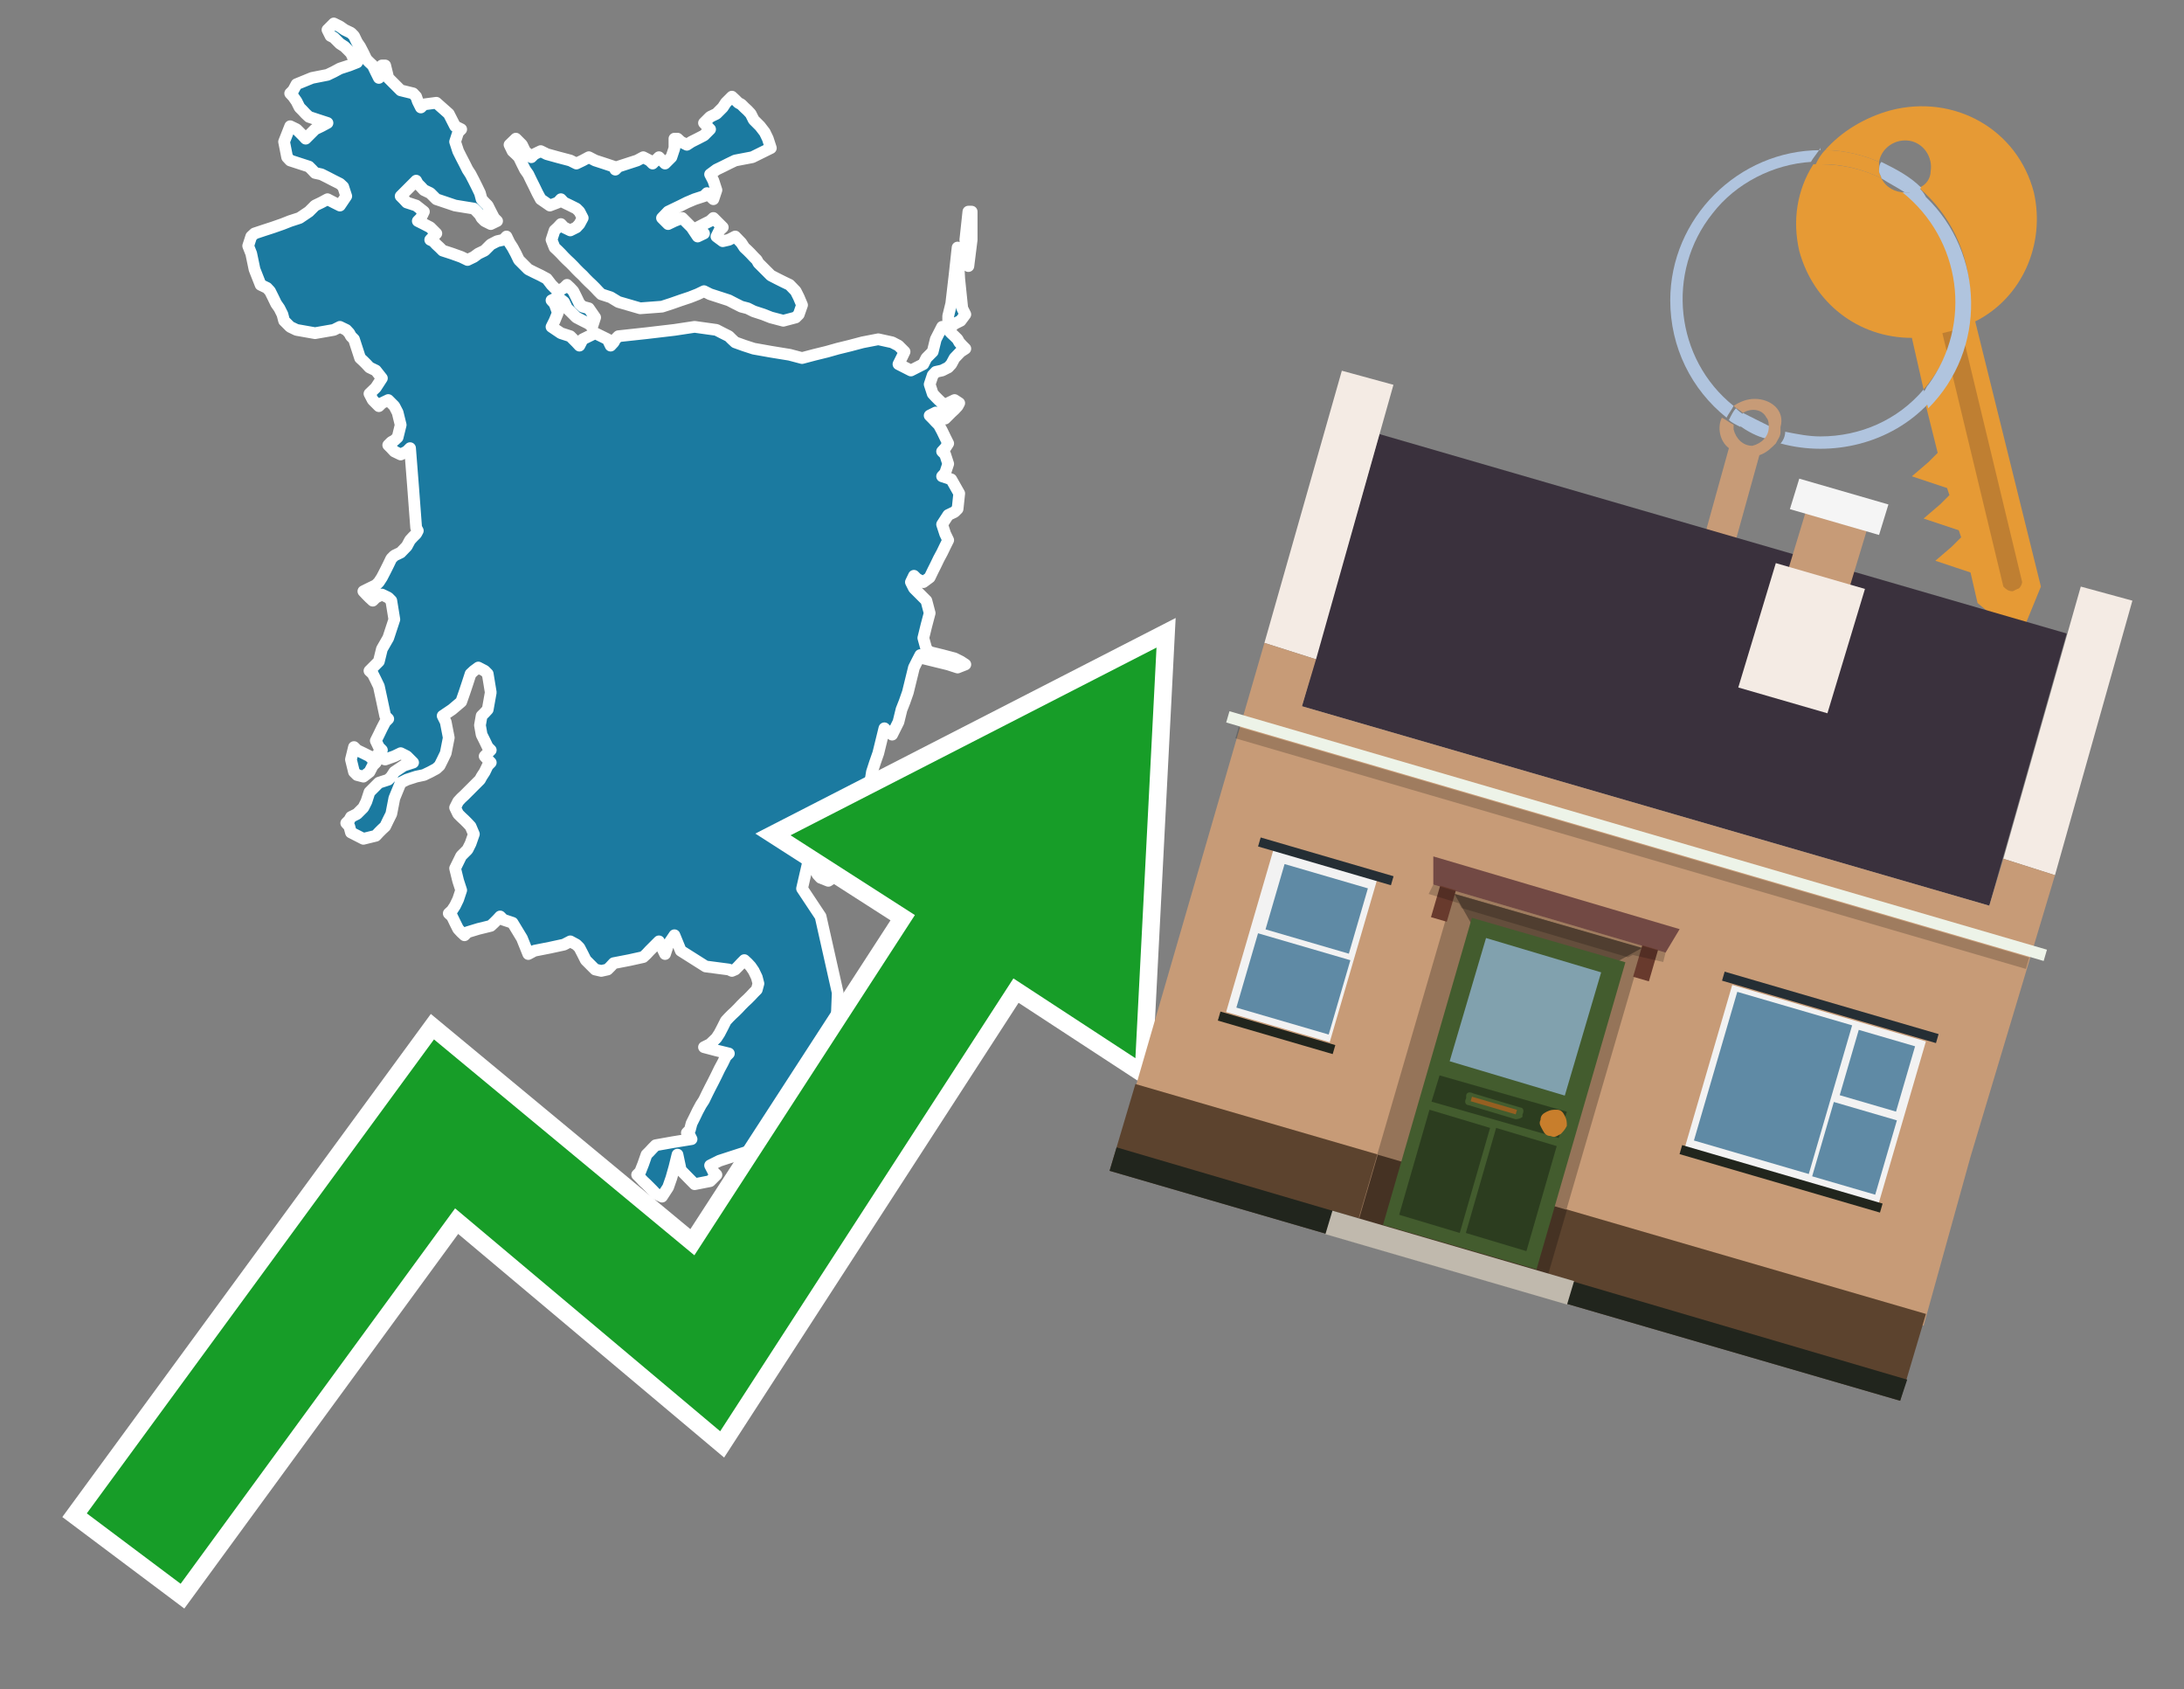 <?xml version="1.0" encoding="utf-8"?>
<!-- Generator: Adobe Illustrator 26.0.3, SVG Export Plug-In . SVG Version: 6.00 Build 0)  -->
<svg version="1.1" id="Text" xmlns="http://www.w3.org/2000/svg" xmlns:xlink="http://www.w3.org/1999/xlink" x="0px" y="0px"
	 width="93.1px" height="72px" viewBox="0 0 93.1 72" style="enable-background:new 0 0 93.1 72;" xml:space="preserve">
<rect x="0" y="0" width="93.1" height="72" fill="#808080" stroke="none"/>
<style type="text/css">
	.st0{fill:#1B7AA0;stroke:#FFFFFF;stroke-width:0.5;stroke-linejoin:round;}
	.st1{fill:none;stroke:#FFFFFF;stroke-width:1.5;stroke-miterlimit:10;}
	.st2{fill:#179D28;}
	.st3{fill:#E69A35;}
	.st4{fill:#B0C4DE;}
	.st5{fill:#C79B77;}
	.st6{fill:#BF7F32;}
	.st7{fill-rule:evenodd;clip-rule:evenodd;fill:#3A313D;}
	.st8{fill-rule:evenodd;clip-rule:evenodd;fill:#F4EBE4;}
	.st9{fill-rule:evenodd;clip-rule:evenodd;fill:#C79B77;}
	.st10{fill-rule:evenodd;clip-rule:evenodd;fill:#5C432E;}
	.st11{fill-rule:evenodd;clip-rule:evenodd;fill:#21251D;}
	.st12{fill-rule:evenodd;clip-rule:evenodd;fill:#F5F5F5;}
	.st13{fill-rule:evenodd;clip-rule:evenodd;fill:#EDF3E8;}
	.st14{opacity:0.2;fill-rule:evenodd;clip-rule:evenodd;}
	.st15{fill-rule:evenodd;clip-rule:evenodd;fill:#957459;}
	.st16{fill-rule:evenodd;clip-rule:evenodd;fill:#453223;}
	.st17{fill-rule:evenodd;clip-rule:evenodd;fill:#644E3C;}
	.st18{fill:#724944;}
	.st19{fill:#435C2E;}
	.st20{fill:#81A1AE;}
	.st21{fill:#2C3D1F;}
	.st22{fill:#C87E2C;}
	.st23{fill-rule:evenodd;clip-rule:evenodd;fill:#C0B9AD;}
	.st24{fill:#683A2D;}
	.st25{opacity:0.2;}
	.st26{fill:#965F21;}
	.st27{fill-rule:evenodd;clip-rule:evenodd;fill:#F2F2F2;}
	.st28{fill-rule:evenodd;clip-rule:evenodd;fill:#5F8AA5;}
	.st29{fill-rule:evenodd;clip-rule:evenodd;fill:#252E34;}
</style>
<path class="st0" d="M16.02,32.5L15.89,32.63L15.75,32.9L15.49,33.1L15.22,33.03L15.09,32.9L14.96,32.37L15.09,31.84L15.22,31.97L15.49,32.1L15.75,32.23L15.89,32.37L16.02,32.37ZM16.42,2.79L16.55,3.32L17.08,3.85L17.61,3.98L17.74,4.12L17.81,4.32L17.94,4.58L18.07,4.45L18.6,4.38L19.13,4.85L19.4,5.38L19.66,5.51L19.53,5.64L19.4,6.04L19.53,6.44L19.66,6.7L19.8,6.97L19.93,7.23L20.06,7.43L20.2,7.7L20.33,7.96L20.46,8.23L20.53,8.49L20.66,8.63L20.79,8.76L20.92,9.02L21.06,9.29L21.19,9.42L20.92,9.55L20.66,9.42L20.53,9.29L20.46,9.16L20.33,9.02L20.2,8.89L19.4,8.76L18.6,8.49L18.34,8.23L18.07,8.1L17.94,7.96L17.81,7.83L17.74,7.7L17.61,7.83L17.48,7.96L17.34,8.1L17.21,8.23L17.08,8.36L17.21,8.49L17.34,8.63L17.74,8.76L18.07,9.02L17.94,9.29L17.81,9.42L18.07,9.55L18.34,9.69L18.47,9.82L18.6,9.95L18.47,10.08L18.34,10.22L18.47,10.28L18.6,10.42L18.74,10.55L18.87,10.68L19.27,10.81L19.66,10.95L19.93,11.08L20.2,10.95L20.39,10.81L20.66,10.68L20.79,10.55L20.92,10.42L21.19,10.28L21.46,10.22L21.59,10.08L21.72,10.35L21.85,10.55L21.99,10.81L22.12,11.08L22.25,11.21L22.38,11.34L22.52,11.48L22.78,11.61L23.05,11.74L23.31,11.88L23.51,12.14L23.78,12.41L24.04,12.27L24.17,12.14L24.31,12.27L24.44,12.41L24.57,12.67L24.7,12.94L24.84,13.07L25.1,13.14L25.37,13.53L25.24,13.93L25.1,13.8L24.84,13.67L24.57,13.53L24.44,13.4L24.31,13.27L24.17,13.14L24.04,12.87L23.78,12.67L23.51,12.8L23.64,12.94L23.78,13.33L23.64,13.67L23.51,13.93L23.91,14.2L24.31,14.33L24.44,14.46L24.57,14.59L24.7,14.73L24.84,14.46L25.37,14.2L25.9,14.46L26.03,14.73L26.16,14.59L26.23,14.46L26.36,14.33L27.56,14.2L28.75,14.06L29.61,13.93L30.54,14.06L30.81,14.2L31.07,14.33L31.2,14.46L31.34,14.59L31.73,14.73L32.13,14.86L32.86,14.99L33.66,15.12L34.19,15.26L34.72,15.12L35.25,14.99L35.71,14.86L36.24,14.73L36.77,14.59L37.44,14.46L38.03,14.59L38.3,14.73L38.56,14.99L38.43,15.26L38.3,15.52L38.83,15.79L39.36,15.52L39.49,15.26L39.63,15.12L39.76,14.99L39.89,14.46L40.16,13.93L40.42,14.06L40.55,14.2L40.69,14.33L40.82,14.46L40.89,14.59L41.02,14.73L41.15,14.86L40.95,14.99L40.69,15.26L40.55,15.52L40.42,15.66L40.16,15.79L39.89,15.85L39.76,15.99L39.63,16.38L39.76,16.78L39.89,16.92L40.02,17.05L40.16,17.18L40.29,17.31L40.42,17.18L40.69,17.05L40.89,17.18L40.82,17.31L40.69,17.45L40.55,17.58L40.42,17.71L40.29,17.84L40.16,17.71L39.89,17.58L39.63,17.71L39.76,17.84L39.89,17.98L40.02,18.11L40.16,18.37L40.29,18.64L40.42,18.9L40.29,19.1L40.16,19.24L40.29,19.37L40.42,19.77L40.29,20.16L40.16,20.3L40.55,20.43L40.89,21.03L40.82,21.69L40.69,21.82L40.42,21.95L40.16,22.35L40.29,22.75L40.42,23.02L40.29,23.28L40.16,23.55L40.02,23.81L39.89,24.08L39.76,24.34L39.63,24.61L39.36,24.81L39.09,24.67L38.96,24.54L38.83,24.81L38.96,25.07L39.09,25.2L39.23,25.34L39.36,25.47L39.49,25.6L39.63,26.13L39.49,26.66L39.36,27.19L39.49,27.66L39.63,27.79L40.16,27.92L40.69,28.06L40.95,28.19L41.15,28.32L40.82,28.45L40.42,28.32L39.89,28.19L39.36,28.06L39.23,27.92L39.09,28.19L38.96,28.45L38.83,28.98L38.7,29.51L38.56,29.91L38.43,30.24L38.3,30.77L38.03,31.31L37.83,31.17L37.7,31.04L37.57,31.57L37.44,32.1L37.3,32.5L37.17,32.9L37.04,33.69L36.77,34.42L36.51,34.55L36.38,34.69L36.24,34.82L36.51,34.95L36.77,35.22L36.64,35.48L36.51,35.81L36.24,36.21L35.98,36.61L35.85,37.01L35.71,37.27L35.31,37.54L34.98,37.41L34.85,37.27L34.72,37.01L34.45,36.74L34.19,37.87L34.98,39.06L35.71,42.31L35.58,45.56L35.45,46.42L35.25,47.35L34.98,47.49L34.85,47.62L34.72,47.75L34.45,47.88L34.19,48.02L33.92,48.15L33.66,48.28L33.52,48.41L33.39,48.68L33.26,48.94L33.13,49.08L32.86,49.21L32.6,49.08L32.26,48.94L31.87,49.08L31.47,49.21L31.07,49.34L30.67,49.47L30.27,49.67L30.41,49.94L30.54,50.07L30.41,50.2L30.27,50.34L29.61,50.47L29.02,49.87L28.88,49.21L28.75,49.74L28.62,50.2L28.48,50.6L28.22,51.0L27.95,50.87L27.82,50.73L27.69,50.6L27.56,50.47L27.42,50.34L27.29,50.2L27.16,50.07L27.29,49.94L27.42,49.61L27.56,49.21L27.69,49.08L27.82,48.94L27.95,48.81L28.68,48.68L29.48,48.55L29.41,48.41L29.28,48.28L29.41,48.15L29.48,47.88L29.61,47.62L29.74,47.35L29.88,47.09L30.01,46.89L30.14,46.62L30.27,46.36L30.41,46.09L30.54,45.83L30.67,45.56L30.81,45.3L30.94,45.03L31.07,44.9L30.54,44.77L30.01,44.63L30.27,44.5L30.54,44.24L30.67,44.04L30.81,43.77L30.94,43.51L31.07,43.37L31.2,43.24L31.34,43.11L31.47,42.98L31.6,42.84L31.73,42.71L31.87,42.58L32.0,42.45L32.13,42.31L32.26,42.18L32.33,41.92L32.26,41.65L32.13,41.38L32.0,41.19L31.87,41.05L31.73,40.92L31.6,41.05L31.47,41.19L31.34,41.32L31.2,41.38L31.07,41.32L30.08,41.19L29.02,40.52L28.75,39.86L28.48,40.26L28.35,40.66L28.22,40.39L28.09,40.12L27.95,40.26L27.82,40.39L27.69,40.52L27.56,40.66L27.42,40.79L26.83,40.92L26.16,41.05L26.03,41.19L25.9,41.32L25.63,41.38L25.37,41.32L25.24,41.19L25.1,41.05L24.97,40.92L24.84,40.66L24.7,40.39L24.57,40.26L24.31,40.12L24.04,40.26L23.44,40.39L22.78,40.52L22.52,40.66L22.25,39.99L21.85,39.33L21.46,39.2L21.32,39.06L21.19,39.2L21.06,39.33L20.92,39.46L20.39,39.59L19.93,39.73L19.8,39.86L19.66,39.73L19.53,39.59L19.4,39.33L19.27,39.06L19.13,38.93L19.27,38.8L19.4,38.6L19.53,38.33L19.66,37.94L19.53,37.54L19.4,37.01L19.66,36.48L19.93,36.21L20.06,35.95L20.2,35.55L20.06,35.22L19.93,35.08L19.8,34.95L19.66,34.82L19.53,34.69L19.4,34.42L19.53,34.16L19.66,34.02L19.8,33.89L19.93,33.76L20.06,33.63L20.2,33.49L20.33,33.36L20.46,33.23L20.53,33.1L20.66,32.9L20.79,32.63L20.92,32.5L20.79,32.37L20.66,32.23L20.79,32.1L20.92,31.97L20.79,31.84L20.66,31.57L20.53,31.31L20.46,30.91L20.53,30.51L20.66,30.38L20.79,30.24L20.92,29.51L20.79,28.72L20.66,28.59L20.39,28.45L20.2,28.59L20.06,28.72L19.93,29.12L19.8,29.51L19.66,29.91L19.27,30.24L18.87,30.51L19.0,30.77L19.13,31.44L19.0,32.1L18.87,32.37L18.74,32.63L18.6,32.76L18.34,32.9L18.07,33.03L17.74,33.1L17.34,33.23L17.08,33.36L16.81,34.02L16.68,34.69L16.55,34.95L16.42,35.22L16.28,35.35L16.15,35.48L16.02,35.62L15.49,35.75L14.96,35.48L14.89,35.22L14.76,35.08L14.89,34.95L14.96,34.82L15.22,34.69L15.49,34.42L15.62,34.16L15.75,33.76L16.15,33.36L16.55,33.23L16.68,33.1L16.81,32.9L17.21,32.63L17.61,32.5L17.48,32.37L17.34,32.23L17.08,32.1L16.81,32.23L16.42,32.37L16.02,32.23L16.15,32.1L16.28,31.97L16.15,31.84L16.02,31.57L16.15,31.31L16.28,31.04L16.42,30.77L16.55,30.64L16.42,30.51L16.28,29.85L16.15,29.25L16.02,28.98L15.89,28.72L15.75,28.59L15.89,28.45L16.02,28.32L16.15,28.19L16.28,27.66L16.55,27.19L16.81,26.4L16.68,25.6L16.55,25.47L16.28,25.34L16.02,25.47L15.89,25.6L15.75,25.47L15.62,25.34L15.49,25.2L15.75,25.07L16.02,24.94L16.15,24.81L16.28,24.61L16.42,24.34L16.55,24.08L16.68,23.81L16.81,23.68L17.08,23.55L17.34,23.28L17.48,23.02L17.61,22.88L17.74,22.75L17.81,22.62L17.74,22.49L17.61,20.76L17.48,19.1L17.34,19.24L17.08,19.37L16.81,19.24L16.68,19.1L16.55,18.97L16.68,18.84L16.81,18.77L16.95,18.64L17.08,18.11L16.95,17.58L16.81,17.31L16.55,17.05L16.28,17.18L16.15,17.31L16.02,17.18L15.89,17.05L15.75,16.78L16.02,16.52L16.28,16.12L16.02,15.79L15.75,15.66L15.62,15.52L15.49,15.39L15.35,15.26L15.22,14.86L15.09,14.46L14.96,14.33L14.89,14.2L14.76,14.06L14.49,13.93L14.23,14.06L13.43,14.2L12.64,14.06L12.37,13.93L12.11,13.67L12.04,13.4L11.91,13.14L11.77,12.94L11.64,12.67L11.51,12.41L11.38,12.27L11.11,12.14L10.85,11.48L10.71,10.81L10.58,10.48L10.71,10.08L10.85,9.95L11.24,9.82L11.64,9.69L12.04,9.55L12.37,9.42L12.77,9.29L13.17,9.02L13.43,8.76L13.7,8.63L13.96,8.49L14.23,8.63L14.49,8.76L14.76,8.36L14.63,7.96L14.49,7.83L14.23,7.7L13.96,7.56L13.7,7.43L13.43,7.37L13.3,7.23L13.17,7.1L12.77,6.97L12.37,6.84L12.24,6.7L12.11,6.04L12.37,5.38L12.64,5.51L12.77,5.64L12.9,5.77L13.03,5.91L13.17,5.77L13.3,5.64L13.43,5.51L13.7,5.38L13.96,5.24L13.56,5.11L13.17,4.98L13.03,4.85L12.9,4.71L12.77,4.58L12.64,4.32L12.5,4.12L12.37,3.98L12.5,3.85L12.64,3.59L13.3,3.32L13.96,3.19L14.23,3.06L14.49,2.92L14.89,2.79L15.22,2.66L15.09,2.53L14.96,2.26L14.69,1.99L14.49,1.86L14.36,1.73L14.23,1.6L14.09,1.53L13.96,1.27L14.23,1.0L14.49,1.13L14.69,1.27L14.96,1.4L15.09,1.53L15.22,1.8L15.35,1.99L15.49,2.26L15.62,2.53L15.75,2.66L15.89,2.79L16.02,3.06L16.15,3.32L16.28,3.06L16.28,2.79ZM28.88,5.91L29.02,6.04L29.28,6.17L29.48,6.04L29.74,5.91L30.01,5.77L30.14,5.64L30.27,5.51L30.14,5.38L30.01,5.24L30.14,5.11L30.27,4.98L30.54,4.85L30.81,4.58L30.94,4.38L31.07,4.25L31.2,4.12L31.34,4.25L31.47,4.38L31.6,4.45L31.73,4.58L31.87,4.71L32.0,4.85L32.13,5.11L32.4,5.38L32.6,5.64L32.73,5.91L32.86,6.31L32.07,6.7L31.34,6.84L31.07,6.97L30.81,7.1L30.54,7.23L30.27,7.43L30.41,7.7L30.54,8.1L30.41,8.49L30.27,8.36L30.14,8.23L30.01,8.36L29.61,8.49L29.28,8.63L29.02,8.76L28.75,8.89L28.48,9.02L28.22,9.29L28.48,9.55L28.75,9.42L29.08,9.29L29.48,9.69L29.74,10.08L30.01,9.95L29.88,9.82L29.74,9.69L30.01,9.55L30.27,9.42L30.41,9.29L30.54,9.42L30.67,9.55L30.81,9.69L30.67,9.82L30.54,10.08L30.81,10.28L31.07,10.22L31.34,10.08L31.6,10.35L31.73,10.55L31.87,10.68L32.0,10.81L32.13,10.95L32.26,11.08L32.33,11.21L32.46,11.34L32.6,11.48L32.73,11.61L32.86,11.74L33.13,11.88L33.39,12.01L33.66,12.14L33.92,12.41L34.05,12.67L34.19,13.0L34.05,13.4L33.92,13.53L33.39,13.67L32.86,13.53L32.53,13.4L32.13,13.27L31.87,13.14L31.6,13.07L31.34,12.94L31.07,12.8L30.67,12.67L30.27,12.54L30.01,12.41L29.74,12.54L29.41,12.67L29.02,12.8L28.62,12.94L28.22,13.07L27.29,13.14L26.36,12.87L26.03,12.67L25.63,12.54L25.5,12.41L25.37,12.27L25.24,12.14L25.1,12.01L24.97,11.88L24.84,11.74L24.7,11.61L24.57,11.48L24.44,11.34L24.31,11.21L24.17,11.08L24.04,10.95L23.91,10.81L23.78,10.68L23.64,10.55L23.51,10.22L23.64,9.82L23.78,9.69L23.91,9.55L24.04,9.69L24.31,9.82L24.57,9.69L24.7,9.55L24.84,9.29L24.7,9.02L24.57,8.89L24.31,8.76L24.04,8.63L23.91,8.49L23.78,8.63L23.44,8.76L23.05,8.49L22.91,8.23L22.78,7.96L22.65,7.7L22.52,7.43L22.38,7.23L22.25,6.97L22.12,6.7L21.99,6.57L21.85,6.44L21.72,6.17L21.99,5.91L22.25,6.17L22.38,6.44L22.52,6.57L22.65,6.7L22.78,6.57L23.05,6.44L23.31,6.57L23.78,6.7L24.31,6.84L24.57,6.97L24.84,6.84L25.1,6.7L25.37,6.84L25.77,6.97L26.16,7.1L26.23,7.23L26.36,7.1L26.76,6.97L27.16,6.84L27.42,6.7L27.69,6.84L27.82,6.97L27.95,6.84L28.09,6.7L28.22,6.84L28.35,6.97L28.48,6.84L28.62,6.7L28.75,6.31L28.75,5.91ZM40.42,13.47L40.55,12.94L40.69,11.74L40.82,10.55L40.89,11.88L41.02,13.14L41.15,13.4L40.95,13.67L40.69,13.8L40.55,13.93L40.42,13.93ZM41.42,10.22L41.28,11.34L41.15,10.22L41.28,9.02L41.42,9.02Z"/>
<polygon class="st1" points="49.3,27.6 33.7,35.6 39,39 29.6,53.5 18.5,44.3 3.7,64.5 7.7,67.5 19.4,51.5 30.7,61 43.2,41.7 
	48.4,45.1 "/>
<polygon class="st2" points="49.3,27.6 33.7,35.6 39,39 29.6,53.5 18.5,44.3 3.7,64.5 7.7,67.5 19.4,51.5 30.7,61 43.2,41.7 
	48.4,45.1 "/>
<path class="st3" d="M80.2,7.6c0-0.1-0.1-0.2-0.1-0.3c0-0.1,0-0.3,0-0.4c-0.7-0.3-1.5-0.5-2.3-0.5c-0.2,0.2-0.3,0.4-0.4,0.6
	c0.1,0,0.2,0,0.3,0C78.5,7,79.4,7.2,80.2,7.6z"/>
<path class="st4" d="M77.6,6.4c-3.5,0-6.4,2.9-6.4,6.4c0,2,0.9,3.8,2.4,5c0.1-0.2,0.2-0.3,0.3-0.5c-2.5-2-2.9-5.7-0.9-8.2
	c1-1.3,2.6-2.1,4.2-2.2c0.1-0.2,0.3-0.4,0.4-0.6V6.4z"/>
<path class="st3" d="M84.2,13.7c2-1,3-3.3,2.5-5.5C86,5.5,83.3,4,80.6,4.7c-1.1,0.3-2.1,0.9-2.8,1.7c0.8,0,1.6,0.2,2.3,0.5
	c0.1-0.6,0.7-1,1.3-0.9c0.6,0.1,1,0.7,0.9,1.3c0,0.3-0.2,0.6-0.5,0.7c2.7,2.3,2.9,6.4,0.6,9c-0.1,0.1-0.2,0.2-0.3,0.3l0.5,2
	l-0.4,0.4l-0.7,0.6l0.9,0.3l0.6,0.2l0.1,0.3l-0.4,0.4L82,22.1l0.9,0.3l0.6,0.2l0.1,0.3l-0.4,0.4l-0.7,0.6l0.9,0.3l0.6,0.2l0.3,1.3
	l1.8,1.5L87,25L84.2,13.7z"/>
<path class="st3" d="M81.2,8.2c-0.4,0-0.8-0.2-1-0.6C79.4,7.2,78.5,7,77.6,7c-0.1,0-0.2,0-0.3,0c-0.7,1.1-0.9,2.4-0.6,3.7
	c0.6,2.2,2.5,3.7,4.8,3.7l0.5,2.2c2.1-2.4,1.9-6.1-0.6-8.2C81.3,8.3,81.2,8.3,81.2,8.2z"/>
<path class="st4" d="M74.1,18.1c0.4,0.3,0.8,0.5,1.2,0.6c0.1-0.1,0.2-0.3,0.2-0.5l0,0c-0.4-0.2-0.8-0.4-1.2-0.6
	C74.2,17.8,74.1,17.9,74.1,18.1z"/>
<path class="st4" d="M74.4,17.7c-0.2-0.1-0.3-0.2-0.4-0.3c-0.1,0.1-0.2,0.3-0.3,0.5c0.1,0.1,0.3,0.2,0.5,0.3
	C74.1,17.9,74.2,17.8,74.4,17.7z"/>
<path class="st5" d="M74.8,17c-0.3,0-0.6,0.1-0.9,0.3c0.1,0.1,0.3,0.2,0.4,0.3c0.3-0.2,0.8-0.2,1,0.2c0.1,0.1,0.1,0.3,0.1,0.4l0,0
	c0,0.4-0.3,0.7-0.7,0.8c-0.4,0-0.7-0.3-0.8-0.7c0,0,0,0,0-0.1v-0.1c-0.2-0.1-0.3-0.2-0.5-0.3c-0.2,0.4-0.1,1,0.3,1.3l-1,3.6L74,23
	l1-3.6c0.3-0.1,0.5-0.3,0.7-0.5c0.1-0.2,0.2-0.3,0.2-0.5c0-0.1,0-0.1,0-0.2C76.1,17.5,75.5,17,74.8,17z"/>
<path class="st6" d="M86,25.1l-0.2,0.1c-0.2,0-0.3-0.1-0.4-0.2l0,0l-2.6-10.8l0.8-0.2l2.6,10.8C86.2,24.9,86.1,25.1,86,25.1L86,25.1
	z"/>
<path class="st4" d="M80.1,7.3c0,0.1,0.1,0.2,0.1,0.3c0.3,0.2,0.7,0.4,1,0.6c0.1,0,0.2,0,0.3,0c0.1,0,0.3-0.1,0.4-0.2
	c-0.5-0.5-1.1-0.8-1.7-1.1C80.1,7,80.1,7.2,80.1,7.3z"/>
<path class="st4" d="M77.6,18.6c-0.5,0-1-0.1-1.5-0.2c0,0.2-0.1,0.4-0.2,0.5c2.2,0.6,4.7,0,6.3-1.7L82,16.6
	C80.9,17.9,79.3,18.6,77.6,18.6z"/>
<path class="st4" d="M81.8,8c-0.1,0.1-0.2,0.1-0.4,0.2c-0.1,0-0.2,0-0.3,0c2.5,2,3,5.6,1.1,8.2c-0.1,0.1-0.1,0.2-0.2,0.3l0.2,0.7
	c2.5-2.5,2.4-6.6-0.1-9C82,8.2,81.9,8.1,81.8,8L81.8,8z"/>
<g>
	<polygon class="st7" points="84.8,38.6 55.5,30.1 58.8,18.5 88.1,27 84.8,38.6 	"/>
	<polygon class="st8" points="87.6,37.3 85.4,36.6 88.7,25 90.9,25.6 87.6,37.3 	"/>
	<polygon class="st8" points="56.1,28.1 53.9,27.4 57.2,15.8 59.4,16.4 56.1,28.1 	"/>
	<polygon class="st9" points="84,49.3 87.6,37.3 85.4,36.6 84.8,38.6 55.5,30.1 56.1,28.1 53.9,27.4 48.3,46.7 82,56.5 	"/>
	<polygon class="st10" points="81,59.7 82.1,56 48.4,46.2 47.3,49.9 81,59.7 	"/>
	<polygon class="st11" points="81,59.7 81.3,58.8 47.6,48.9 47.3,49.9 81,59.7 	"/>
	<polygon class="st9" points="79.7,22.2 77.1,21.4 76.1,24.7 78.7,25.5 79.7,22.2 	"/>
	<polygon class="st12" points="80.5,21.5 76.7,20.4 76.3,21.7 80.1,22.8 80.5,21.5 	"/>
	
		<rect x="51.6" y="35.5" transform="matrix(-0.96 -0.28 0.28 -0.96 126.714 89.484)" class="st13" width="36.3" height="0.5"/>
	
		<rect x="52.1" y="35.9" transform="matrix(-0.96 -0.28 0.28 -0.96 126.324 90.347)" class="st14" width="35.1" height="0.5"/>
	<polygon class="st8" points="79.5,25.1 75.7,24 74.1,29.3 77.9,30.4 79.5,25.1 	"/>
	<g>
		
			<rect x="59.8" y="39" transform="matrix(-0.96 -0.28 0.28 -0.96 112.475 108.436)" class="st15" width="8.4" height="14.4"/>
		
			<rect x="58.2" y="50.3" transform="matrix(0.96 0.28 -0.28 0.96 16.945 -15.371)" class="st16" width="8.4" height="2.9"/>
		<polygon class="st17" points="64.9,43.2 62,38.1 70,40.4 		"/>
		<polygon class="st18" points="61.1,36.5 71.6,39.6 71,40.6 61.1,37.7 		"/>
		<g transform="matrix( 0.861, 0, 0, 0.861, 2148,666.7) ">
			<g>
				<g id="Symbol_9_0_Layer2_0_MEMBER_8_MEMBER_12_MEMBER_0_FILL_00000030453980844850742880000012746011877097012353_">
					<path class="st19" d="M-2414.3-726.7l-7.6-2.2l-4.4,15.2l7.6,2.2L-2414.3-726.7z"/>
				</g>
			</g>
		</g>
		<g transform="matrix( 0.861, 0, 0, 0.861, 2148,666.7) ">
			<g>
				<g id="Symbol_9_0_Layer2_0_MEMBER_8_MEMBER_12_MEMBER_1_MEMBER_1_FILL_00000160896580210272297070000006484958177125980349_">
					<path class="st20" d="M-2421.2-727.9l-1.8,6.1l5.7,1.7l1.8-6.1L-2421.2-727.9z"/>
				</g>
			</g>
		</g>
		<g transform="matrix( 0.861, 0, 0, 0.861, 2148,666.7) ">
			<g>
				<g id="Symbol_9_0_Layer2_0_MEMBER_8_MEMBER_12_MEMBER_2_MEMBER_0_FILL_00000046313035126205904270000016877189201562818438_">
					<path class="st21" d="M-2422.5-713.3l1.5-5.2l-3-0.9l-1.5,5.2L-2422.5-713.3z"/>
				</g>
			</g>
		</g>
		<g transform="matrix( 0.861, 0, 0, 0.861, 2148,666.7) ">
			<g>
				<g id="Symbol_9_0_Layer2_0_MEMBER_8_MEMBER_12_MEMBER_2_MEMBER_1_FILL_00000088098463649334882330000013914423555052263100_">
					<path class="st21" d="M-2419.2-712.4l1.5-5.2l-3-0.9l-1.5,5.2L-2419.2-712.4z"/>
				</g>
			</g>
		</g>
		<g transform="matrix( 0.861, 0, 0, 0.861, 2148,666.7) ">
			<g>
				<g id="Symbol_9_0_Layer2_0_MEMBER_8_MEMBER_12_MEMBER_2_MEMBER_1_FILL_00000121990224060724093530000009829373724816555169_">
					<path class="st21" d="M-2417.6-718l0.4-1.3l-6.3-1.8l-0.4,1.3L-2417.6-718z"/>
				</g>
			</g>
		</g>
		<g transform="matrix( 0.861, 0, 0, 0.861, 2148,666.7) ">
			<g>
				<g id="Symbol_9_0_Layer2_0_MEMBER_8_MEMBER_13_FILL_00000043429541599211024490000009538945078429149852_">
					<path class="st22" d="M-2417.2-718.6c0-0.2,0-0.3-0.1-0.5c-0.1-0.2-0.2-0.3-0.4-0.3c-0.2,0-0.3,0-0.5,0.1
						c-0.2,0.1-0.3,0.2-0.3,0.4c-0.1,0.2,0,0.3,0.1,0.5c0.1,0.2,0.2,0.3,0.4,0.3c0.2,0.1,0.3,0,0.5-0.1
						C-2417.4-718.3-2417.3-718.4-2417.2-718.6z"/>
				</g>
			</g>
		</g>
		<polygon class="st23" points="56.5,52.6 56.8,51.6 67.1,54.6 66.8,55.6 56.5,52.6 		"/>
		
			<rect x="69.9" y="40.4" transform="matrix(-0.96 -0.28 0.28 -0.96 126.081 100.181)" class="st24" width="0.7" height="1.4"/>
		
			<rect x="61.1" y="37.9" transform="matrix(-0.96 -0.28 0.28 -0.96 109.717 92.777)" class="st24" width="0.7" height="1.4"/>
		<polygon class="st25" points="61.1,37.7 71,40.6 70.9,41 69.6,40.7 69.4,40.8 62.3,38.7 62.2,38.5 60.9,38.1 		"/>
		<path class="st19" d="M64.6,47.7l-2-0.6c-0.1,0-0.2-0.1-0.1-0.3l0-0.1c0-0.1,0.1-0.2,0.3-0.1l2,0.6c0.1,0,0.2,0.1,0.1,0.3l0,0.1
			C64.9,47.6,64.8,47.7,64.6,47.7z"/>
		<rect x="62.7" y="47" transform="matrix(0.96 0.28 -0.28 0.96 15.715 -15.934)" class="st26" width="2" height="0.2"/>
	</g>
	<g>
		
			<rect x="72.7" y="43" transform="matrix(0.96 0.28 -0.28 0.96 16.09 -19.659)" class="st27" width="8.6" height="7.2"/>
		<g>
			
				<rect x="72.3" y="43.6" transform="matrix(0.28 -0.96 0.96 0.28 10.109 105.808)" class="st28" width="6.6" height="5.1"/>
			
				<rect x="78.6" y="44.4" transform="matrix(0.28 -0.96 0.96 0.28 13.792 109.701)" class="st28" width="2.9" height="2.5"/>
			
				<rect x="77.4" y="47.5" transform="matrix(0.28 -0.96 0.96 0.28 9.977 111.138)" class="st28" width="3.3" height="2.8"/>
		</g>
		
			<rect x="73.3" y="42.7" transform="matrix(0.96 0.28 -0.28 0.96 15.107 -20.104)" class="st29" width="9.5" height="0.4"/>
		<rect x="71.5" y="50" transform="matrix(0.96 0.28 -0.28 0.96 17.068 -19.216)" class="st11" width="8.9" height="0.4"/>
	</g>
	<g>
		
			<rect x="53.2" y="36.7" transform="matrix(0.96 0.28 -0.28 0.96 13.488 -13.91)" class="st27" width="4.6" height="7.2"/>
		<g>
			
				<rect x="54.6" y="36.9" transform="matrix(0.28 -0.96 0.96 0.28 3.235 81.694)" class="st28" width="2.9" height="3.7"/>
			
				<rect x="53.5" y="39.9" transform="matrix(0.28 -0.96 0.96 0.28 -0.58 83.132)" class="st28" width="3.3" height="4.1"/>
		</g>
		
			<rect x="53.6" y="36.5" transform="matrix(0.96 0.28 -0.28 0.96 12.505 -14.355)" class="st29" width="5.9" height="0.4"/>
		
			<rect x="51.9" y="43.8" transform="matrix(0.96 0.28 -0.28 0.96 14.466 -13.467)" class="st11" width="5.1" height="0.4"/>
	</g>
</g>
</svg>
